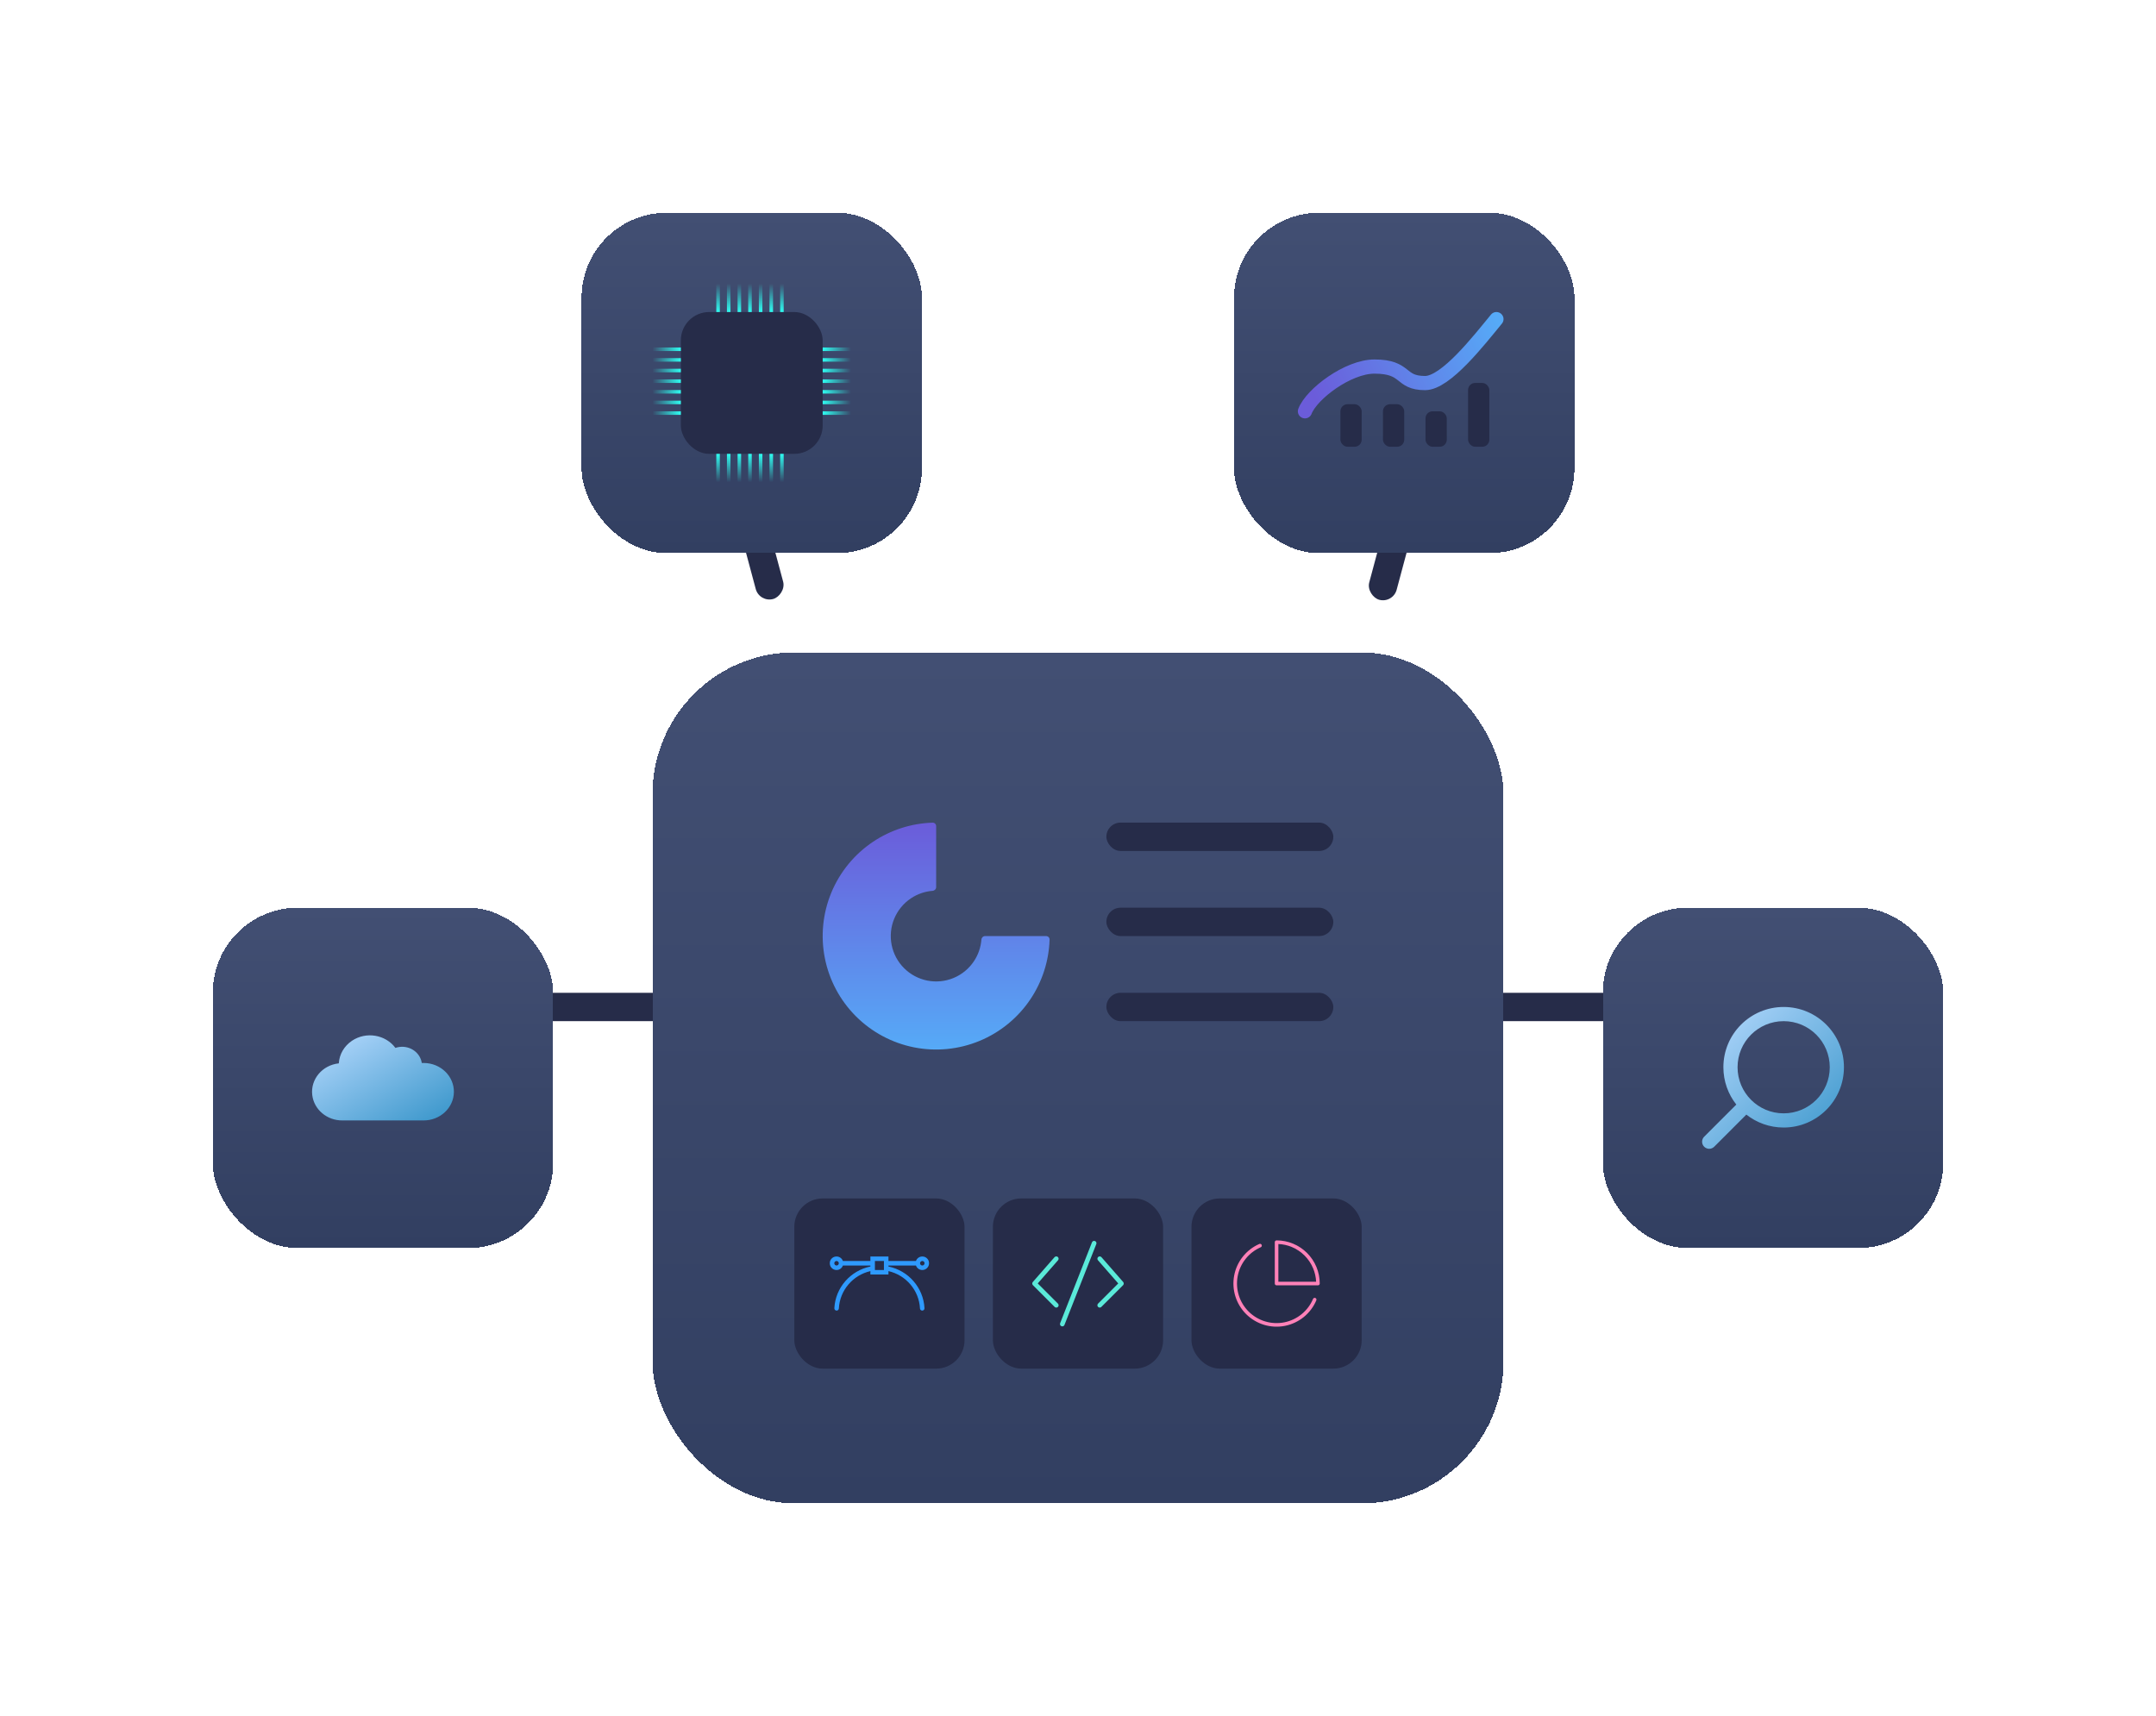 <?xml version="1.0" encoding="UTF-8"?> <svg xmlns="http://www.w3.org/2000/svg" width="304" height="242" viewBox="0 0 304 242" fill="none"> <rect x="210" y="140" width="18" height="4" rx="2" fill="#262C49"></rect> <rect x="76" y="140" width="18" height="4" rx="2" fill="#262C49"></rect> <rect x="105.863" y="65" width="19.622" height="4" rx="2" transform="rotate(75 105.863 65)" fill="#262C49"></rect> <rect width="19.733" height="4" rx="2" transform="matrix(-0.259 0.966 0.966 0.259 197.659 65)" fill="#262C49"></rect> <g filter="url(#filter0_d_1000_5803)"> <rect x="82" y="20" width="48" height="48" rx="12" fill="url(#paint0_linear_1000_5803)" shape-rendering="crispEdges"></rect> <rect x="96" y="34" width="20" height="20" rx="4" fill="#262C49"></rect> <rect x="116" y="39" width="4" height="0.5" fill="url(#paint1_linear_1000_5803)"></rect> <rect x="116" y="40.5" width="4" height="0.5" fill="url(#paint2_linear_1000_5803)"></rect> <rect x="116" y="42" width="4" height="0.5" fill="url(#paint3_linear_1000_5803)"></rect> <rect x="116" y="43.5" width="4" height="0.5" fill="url(#paint4_linear_1000_5803)"></rect> <rect x="116" y="45" width="4" height="0.5" fill="url(#paint5_linear_1000_5803)"></rect> <rect x="116" y="46.5" width="4" height="0.5" fill="url(#paint6_linear_1000_5803)"></rect> <rect x="116" y="48" width="4" height="0.5" fill="url(#paint7_linear_1000_5803)"></rect> <rect x="96" y="48.5" width="4" height="0.5" transform="rotate(-180 96 48.5)" fill="url(#paint8_linear_1000_5803)"></rect> <rect x="96" y="47" width="4" height="0.5" transform="rotate(-180 96 47)" fill="url(#paint9_linear_1000_5803)"></rect> <rect x="96" y="45.5" width="4" height="0.5" transform="rotate(-180 96 45.5)" fill="url(#paint10_linear_1000_5803)"></rect> <rect x="96" y="44" width="4" height="0.5" transform="rotate(-180 96 44)" fill="url(#paint11_linear_1000_5803)"></rect> <rect x="96" y="42.5" width="4" height="0.5" transform="rotate(-180 96 42.5)" fill="url(#paint12_linear_1000_5803)"></rect> <rect x="96" y="41" width="4" height="0.5" transform="rotate(-180 96 41)" fill="url(#paint13_linear_1000_5803)"></rect> <rect x="96" y="39.5" width="4" height="0.5" transform="rotate(-180 96 39.5)" fill="url(#paint14_linear_1000_5803)"></rect> <rect x="101" y="34" width="4" height="0.5" transform="rotate(-90 101 34)" fill="url(#paint15_linear_1000_5803)"></rect> <rect x="102.5" y="34" width="4" height="0.5" transform="rotate(-90 102.5 34)" fill="url(#paint16_linear_1000_5803)"></rect> <rect x="104" y="34" width="4" height="0.5" transform="rotate(-90 104 34)" fill="url(#paint17_linear_1000_5803)"></rect> <rect x="105.5" y="34" width="4" height="0.5" transform="rotate(-90 105.5 34)" fill="url(#paint18_linear_1000_5803)"></rect> <rect x="107" y="34" width="4" height="0.5" transform="rotate(-90 107 34)" fill="url(#paint19_linear_1000_5803)"></rect> <rect x="108.5" y="34" width="4" height="0.5" transform="rotate(-90 108.5 34)" fill="url(#paint20_linear_1000_5803)"></rect> <rect x="110" y="34" width="4" height="0.5" transform="rotate(-90 110 34)" fill="url(#paint21_linear_1000_5803)"></rect> <rect x="110.5" y="54" width="4" height="0.5" transform="rotate(90 110.5 54)" fill="url(#paint22_linear_1000_5803)"></rect> <rect x="109" y="54" width="4" height="0.5" transform="rotate(90 109 54)" fill="url(#paint23_linear_1000_5803)"></rect> <rect x="107.5" y="54" width="4" height="0.5" transform="rotate(90 107.5 54)" fill="url(#paint24_linear_1000_5803)"></rect> <rect x="106" y="54" width="4" height="0.5" transform="rotate(90 106 54)" fill="url(#paint25_linear_1000_5803)"></rect> <rect x="104.5" y="54" width="4" height="0.5" transform="rotate(90 104.5 54)" fill="url(#paint26_linear_1000_5803)"></rect> <rect x="103" y="54" width="4" height="0.5" transform="rotate(90 103 54)" fill="url(#paint27_linear_1000_5803)"></rect> <rect x="101.5" y="54" width="4" height="0.5" transform="rotate(90 101.5 54)" fill="url(#paint28_linear_1000_5803)"></rect> </g> <g filter="url(#filter1_d_1000_5803)"> <rect x="30" y="118" width="48" height="48" rx="12" fill="url(#paint29_linear_1000_5803)" shape-rendering="crispEdges"></rect> <path d="M59.704 139.9H59.472C59.256 138.446 57.842 137.434 56.314 137.639C56.123 137.665 55.936 137.709 55.755 137.771C54.355 135.884 51.612 135.434 49.628 136.765C48.53 137.502 47.846 138.675 47.772 139.951C45.442 140.2 43.765 142.197 44.027 144.413C44.271 146.476 46.12 148.027 48.302 148H59.704C62.056 148.019 63.98 146.221 64 143.984C64.02 141.747 62.129 139.918 59.777 139.899C59.752 139.899 59.728 139.899 59.704 139.899V139.9H59.704Z" fill="url(#paint30_linear_1000_5803)"></path> </g> <g filter="url(#filter2_d_1000_5803)"> <rect x="226" y="118" width="48" height="48" rx="12" fill="url(#paint31_linear_1000_5803)" shape-rendering="crispEdges"></rect> <path fill-rule="evenodd" clip-rule="evenodd" d="M258 140.5C258 144.09 255.09 147 251.5 147C247.91 147 245 144.09 245 140.5C245 136.91 247.91 134 251.5 134C255.09 134 258 136.91 258 140.5ZM260 140.5C260 145.194 256.194 149 251.5 149C249.513 149 247.685 148.318 246.238 147.176L241.707 151.707C241.317 152.098 240.683 152.098 240.293 151.707C239.902 151.317 239.902 150.683 240.293 150.293L244.824 145.762C243.682 144.315 243 142.487 243 140.5C243 135.806 246.806 132 251.5 132C256.194 132 260 135.806 260 140.5Z" fill="url(#paint32_linear_1000_5803)"></path> </g> <g filter="url(#filter3_d_1000_5803)"> <rect x="174" y="20" width="48" height="48" rx="12" fill="url(#paint33_linear_1000_5803)" shape-rendering="crispEdges"></rect> <path d="M184 48C184.946 45.541 190.064 41.691 193.797 41.691C198.464 41.691 197.275 44.018 200.935 44.018C203.863 44.018 208.529 38.006 211 35" stroke="url(#paint34_linear_1000_5803)" stroke-width="2" stroke-linecap="round"></path> <rect x="189" y="47" width="3" height="6" rx="1" fill="#262C49"></rect> <rect x="195" y="47" width="3" height="6" rx="1" fill="#262C49"></rect> <rect x="201" y="48" width="3" height="5" rx="1" fill="#262C49"></rect> <rect x="207" y="44" width="3" height="9" rx="1" fill="#262C49"></rect> </g> <g filter="url(#filter4_d_1000_5803)"> <rect x="92" y="82" width="120" height="120" rx="20" fill="url(#paint35_linear_1000_5803)" shape-rendering="crispEdges"></rect> <rect x="112" y="159" width="24" height="24" rx="4" fill="#262C49"></rect> <rect x="140" y="159" width="24" height="24" rx="4" fill="#262C49"></rect> <rect x="168" y="159" width="24" height="24" rx="4" fill="#262C49"></rect> <path d="M132 106.5C132 106.224 131.776 105.999 131.5 106.008C128.511 106.101 125.603 107.031 123.111 108.696C120.48 110.455 118.429 112.953 117.218 115.877C116.007 118.801 115.69 122.018 116.307 125.121C116.925 128.225 118.449 131.076 120.686 133.314C122.924 135.551 125.775 137.075 128.879 137.693C131.982 138.31 135.199 137.993 138.123 136.782C141.047 135.571 143.545 133.52 145.304 130.889C146.969 128.397 147.899 125.489 147.992 122.5C148.001 122.224 147.776 122 147.5 122H138.9C138.624 122 138.402 122.224 138.38 122.5C138.295 123.589 137.932 124.642 137.321 125.556C136.618 126.608 135.619 127.428 134.449 127.913C133.28 128.397 131.993 128.524 130.751 128.277C129.51 128.03 128.37 127.421 127.475 126.525C126.579 125.63 125.97 124.49 125.723 123.249C125.476 122.007 125.603 120.72 126.087 119.551C126.572 118.381 127.392 117.382 128.444 116.679C129.358 116.068 130.411 115.705 131.5 115.62C131.776 115.598 132 115.376 132 115.1V106.5Z" fill="url(#paint36_linear_1000_5803)"></path> <rect x="156" y="106" width="32" height="4" rx="2" fill="#262C49"></rect> <rect x="156" y="118" width="32" height="4" rx="2" fill="#262C49"></rect> <rect x="156" y="130" width="32" height="4" rx="2" fill="#262C49"></rect> <g filter="url(#filter5_d_1000_5803)"> <path fill-rule="evenodd" clip-rule="evenodd" d="M130.239 167.204C129.742 167.106 129.301 167.395 129.149 167.821H125.273V167.185H122.727V167.821H118.85C118.699 167.395 118.257 167.106 117.76 167.204C117.396 167.276 117.098 167.568 117.022 167.932C116.892 168.549 117.359 169.093 117.954 169.093C118.369 169.093 118.719 168.826 118.85 168.457H122.727V168.599C119.935 169.17 117.798 171.561 117.645 174.478C117.635 174.66 117.781 174.815 117.964 174.815C118.131 174.815 118.272 174.685 118.28 174.518C118.413 171.933 120.274 169.807 122.727 169.248V169.728H125.273V169.247C127.725 169.807 129.586 171.933 129.719 174.517C129.728 174.685 129.868 174.815 130.036 174.815C130.219 174.815 130.364 174.66 130.355 174.478C130.201 171.561 128.065 169.17 125.273 168.599V168.457H129.149C129.281 168.826 129.63 169.093 130.045 169.093C130.64 169.093 131.108 168.549 130.978 167.932C130.901 167.568 130.604 167.276 130.239 167.204ZM123.363 169.093H124.636V167.821H123.363V169.093ZM130.045 168.457C129.87 168.457 129.727 168.314 129.727 168.139C129.727 167.963 129.87 167.821 130.045 167.821C130.221 167.821 130.363 167.963 130.363 168.139C130.363 168.314 130.221 168.457 130.045 168.457ZM117.636 168.139C117.636 168.314 117.779 168.457 117.954 168.457C118.13 168.457 118.272 168.314 118.272 168.139C118.272 167.963 118.13 167.821 117.954 167.821C117.779 167.821 117.636 167.963 117.636 168.139Z" fill="#2E9AFD"></path> </g> <g filter="url(#filter6_d_1000_5803)"> <path d="M154.395 165.007C154.359 164.993 154.318 164.984 154.275 164.984C154.137 164.984 154.019 165.069 153.97 165.19L153.97 165.193L149.482 176.592C149.468 176.628 149.459 176.669 149.459 176.712C149.459 176.894 149.606 177.041 149.788 177.041C149.926 177.041 150.044 176.956 150.093 176.835L150.093 176.833L154.58 165.433C154.594 165.397 154.603 165.356 154.603 165.313C154.603 165.175 154.518 165.057 154.398 165.008L154.395 165.007ZM146.324 170.985L149.184 167.716C149.234 167.658 149.265 167.583 149.265 167.5C149.265 167.319 149.118 167.172 148.937 167.172C148.839 167.172 148.751 167.215 148.691 167.283L148.69 167.283L145.628 170.784C145.577 170.841 145.547 170.917 145.547 171C145.547 171.091 145.584 171.173 145.643 171.232L148.706 174.295C148.765 174.355 148.847 174.392 148.938 174.392C149.12 174.392 149.267 174.245 149.267 174.063C149.267 173.972 149.23 173.89 149.17 173.83L146.324 170.985ZM158.372 170.784L155.309 167.284C155.249 167.216 155.161 167.173 155.063 167.173C154.882 167.173 154.735 167.32 154.735 167.501C154.735 167.584 154.766 167.659 154.816 167.717L154.815 167.716L157.675 170.985L154.83 173.83C154.77 173.89 154.733 173.972 154.733 174.063C154.733 174.244 154.88 174.391 155.062 174.391C155.153 174.391 155.235 174.354 155.294 174.295L158.357 171.232C158.416 171.172 158.452 171.091 158.452 171C158.452 170.917 158.422 170.841 158.371 170.783L158.371 170.784H158.372Z" fill="#5AEAD9"></path> </g> <g filter="url(#filter7_d_1000_5803)"> <path fill-rule="evenodd" clip-rule="evenodd" d="M177.897 165.55C177.953 165.678 177.895 165.826 177.767 165.882C176.932 166.246 176.198 166.81 175.631 167.524C175.063 168.237 174.679 169.079 174.512 169.975C174.346 170.872 174.401 171.795 174.673 172.665C174.946 173.535 175.427 174.326 176.076 174.967C176.724 175.608 177.519 176.08 178.393 176.342C179.266 176.605 180.19 176.65 181.084 176.473C181.979 176.295 182.816 175.902 183.523 175.326C184.23 174.751 184.786 174.011 185.141 173.171C185.195 173.043 185.342 172.983 185.47 173.037C185.599 173.091 185.658 173.239 185.604 173.367C185.217 174.283 184.612 175.089 183.841 175.717C183.07 176.344 182.157 176.773 181.182 176.966C180.207 177.16 179.199 177.111 178.248 176.825C177.296 176.538 176.428 176.023 175.722 175.325C175.015 174.626 174.49 173.764 174.193 172.816C173.896 171.867 173.836 170.86 174.018 169.883C174.199 168.906 174.618 167.988 175.237 167.21C175.855 166.432 176.655 165.818 177.566 165.42C177.693 165.365 177.842 165.423 177.897 165.55Z" fill="#FF81B8"></path> <path fill-rule="evenodd" clip-rule="evenodd" d="M179.822 164.989C179.869 164.941 179.933 164.915 180 164.915C180.799 164.915 181.59 165.072 182.329 165.378C183.067 165.684 183.738 166.132 184.303 166.697C184.868 167.262 185.316 167.933 185.622 168.671C185.928 169.41 186.085 170.201 186.085 171C186.085 171.139 185.972 171.252 185.833 171.252H180C179.861 171.252 179.748 171.139 179.748 171V165.167C179.748 165.1 179.775 165.036 179.822 164.989ZM180.252 165.424V170.748H185.576C185.547 170.101 185.405 169.464 185.157 168.864C184.876 168.187 184.465 167.572 183.947 167.053C183.429 166.535 182.813 166.124 182.136 165.843C181.536 165.595 180.899 165.453 180.252 165.424Z" fill="#FF81B8"></path> </g> </g> <defs> <filter id="filter0_d_1000_5803" x="52" y="0" width="108" height="108" filterUnits="userSpaceOnUse" color-interpolation-filters="sRGB"> <feFlood flood-opacity="0" result="BackgroundImageFix"></feFlood> <feColorMatrix in="SourceAlpha" type="matrix" values="0 0 0 0 0 0 0 0 0 0 0 0 0 0 0 0 0 0 127 0" result="hardAlpha"></feColorMatrix> <feOffset dy="10"></feOffset> <feGaussianBlur stdDeviation="15"></feGaussianBlur> <feComposite in2="hardAlpha" operator="out"></feComposite> <feColorMatrix type="matrix" values="0 0 0 0 0 0 0 0 0 0 0 0 0 0 0 0 0 0 0.2 0"></feColorMatrix> <feBlend mode="normal" in2="BackgroundImageFix" result="effect1_dropShadow_1000_5803"></feBlend> <feBlend mode="normal" in="SourceGraphic" in2="effect1_dropShadow_1000_5803" result="shape"></feBlend> </filter> <filter id="filter1_d_1000_5803" x="0" y="98" width="108" height="108" filterUnits="userSpaceOnUse" color-interpolation-filters="sRGB"> <feFlood flood-opacity="0" result="BackgroundImageFix"></feFlood> <feColorMatrix in="SourceAlpha" type="matrix" values="0 0 0 0 0 0 0 0 0 0 0 0 0 0 0 0 0 0 127 0" result="hardAlpha"></feColorMatrix> <feOffset dy="10"></feOffset> <feGaussianBlur stdDeviation="15"></feGaussianBlur> <feComposite in2="hardAlpha" operator="out"></feComposite> <feColorMatrix type="matrix" values="0 0 0 0 0 0 0 0 0 0 0 0 0 0 0 0 0 0 0.2 0"></feColorMatrix> <feBlend mode="normal" in2="BackgroundImageFix" result="effect1_dropShadow_1000_5803"></feBlend> <feBlend mode="normal" in="SourceGraphic" in2="effect1_dropShadow_1000_5803" result="shape"></feBlend> </filter> <filter id="filter2_d_1000_5803" x="196" y="98" width="108" height="108" filterUnits="userSpaceOnUse" color-interpolation-filters="sRGB"> <feFlood flood-opacity="0" result="BackgroundImageFix"></feFlood> <feColorMatrix in="SourceAlpha" type="matrix" values="0 0 0 0 0 0 0 0 0 0 0 0 0 0 0 0 0 0 127 0" result="hardAlpha"></feColorMatrix> <feOffset dy="10"></feOffset> <feGaussianBlur stdDeviation="15"></feGaussianBlur> <feComposite in2="hardAlpha" operator="out"></feComposite> <feColorMatrix type="matrix" values="0 0 0 0 0 0 0 0 0 0 0 0 0 0 0 0 0 0 0.2 0"></feColorMatrix> <feBlend mode="normal" in2="BackgroundImageFix" result="effect1_dropShadow_1000_5803"></feBlend> <feBlend mode="normal" in="SourceGraphic" in2="effect1_dropShadow_1000_5803" result="shape"></feBlend> </filter> <filter id="filter3_d_1000_5803" x="144" y="0" width="108" height="108" filterUnits="userSpaceOnUse" color-interpolation-filters="sRGB"> <feFlood flood-opacity="0" result="BackgroundImageFix"></feFlood> <feColorMatrix in="SourceAlpha" type="matrix" values="0 0 0 0 0 0 0 0 0 0 0 0 0 0 0 0 0 0 127 0" result="hardAlpha"></feColorMatrix> <feOffset dy="10"></feOffset> <feGaussianBlur stdDeviation="15"></feGaussianBlur> <feComposite in2="hardAlpha" operator="out"></feComposite> <feColorMatrix type="matrix" values="0 0 0 0 0 0 0 0 0 0 0 0 0 0 0 0 0 0 0.2 0"></feColorMatrix> <feBlend mode="normal" in2="BackgroundImageFix" result="effect1_dropShadow_1000_5803"></feBlend> <feBlend mode="normal" in="SourceGraphic" in2="effect1_dropShadow_1000_5803" result="shape"></feBlend> </filter> <filter id="filter4_d_1000_5803" x="62" y="62" width="180" height="180" filterUnits="userSpaceOnUse" color-interpolation-filters="sRGB"> <feFlood flood-opacity="0" result="BackgroundImageFix"></feFlood> <feColorMatrix in="SourceAlpha" type="matrix" values="0 0 0 0 0 0 0 0 0 0 0 0 0 0 0 0 0 0 127 0" result="hardAlpha"></feColorMatrix> <feOffset dy="10"></feOffset> <feGaussianBlur stdDeviation="15"></feGaussianBlur> <feComposite in2="hardAlpha" operator="out"></feComposite> <feColorMatrix type="matrix" values="0 0 0 0 0 0 0 0 0 0 0 0 0 0 0 0 0 0 0.3 0"></feColorMatrix> <feBlend mode="normal" in2="BackgroundImageFix" result="effect1_dropShadow_1000_5803"></feBlend> <feBlend mode="normal" in="SourceGraphic" in2="effect1_dropShadow_1000_5803" result="shape"></feBlend> </filter> <filter id="filter5_d_1000_5803" x="113" y="160" width="22" height="22" filterUnits="userSpaceOnUse" color-interpolation-filters="sRGB"> <feFlood flood-opacity="0" result="BackgroundImageFix"></feFlood> <feColorMatrix in="SourceAlpha" type="matrix" values="0 0 0 0 0 0 0 0 0 0 0 0 0 0 0 0 0 0 127 0" result="hardAlpha"></feColorMatrix> <feOffset></feOffset> <feGaussianBlur stdDeviation="2"></feGaussianBlur> <feComposite in2="hardAlpha" operator="out"></feComposite> <feColorMatrix type="matrix" values="0 0 0 0 0.18 0 0 0 0 0.604 0 0 0 0 0.992 0 0 0 1 0"></feColorMatrix> <feBlend mode="normal" in2="BackgroundImageFix" result="effect1_dropShadow_1000_5803"></feBlend> <feBlend mode="normal" in="SourceGraphic" in2="effect1_dropShadow_1000_5803" result="shape"></feBlend> </filter> <filter id="filter6_d_1000_5803" x="141" y="160" width="22" height="22" filterUnits="userSpaceOnUse" color-interpolation-filters="sRGB"> <feFlood flood-opacity="0" result="BackgroundImageFix"></feFlood> <feColorMatrix in="SourceAlpha" type="matrix" values="0 0 0 0 0 0 0 0 0 0 0 0 0 0 0 0 0 0 127 0" result="hardAlpha"></feColorMatrix> <feOffset></feOffset> <feGaussianBlur stdDeviation="2"></feGaussianBlur> <feComposite in2="hardAlpha" operator="out"></feComposite> <feColorMatrix type="matrix" values="0 0 0 0 0.353 0 0 0 0 0.918 0 0 0 0 0.851 0 0 0 1 0"></feColorMatrix> <feBlend mode="normal" in2="BackgroundImageFix" result="effect1_dropShadow_1000_5803"></feBlend> <feBlend mode="normal" in="SourceGraphic" in2="effect1_dropShadow_1000_5803" result="shape"></feBlend> </filter> <filter id="filter7_d_1000_5803" x="169" y="160" width="22" height="22" filterUnits="userSpaceOnUse" color-interpolation-filters="sRGB"> <feFlood flood-opacity="0" result="BackgroundImageFix"></feFlood> <feColorMatrix in="SourceAlpha" type="matrix" values="0 0 0 0 0 0 0 0 0 0 0 0 0 0 0 0 0 0 127 0" result="hardAlpha"></feColorMatrix> <feOffset></feOffset> <feGaussianBlur stdDeviation="2"></feGaussianBlur> <feColorMatrix type="matrix" values="0 0 0 0 1 0 0 0 0 0.506 0 0 0 0 0.722 0 0 0 1 0"></feColorMatrix> <feBlend mode="normal" in2="BackgroundImageFix" result="effect1_dropShadow_1000_5803"></feBlend> <feBlend mode="normal" in="SourceGraphic" in2="effect1_dropShadow_1000_5803" result="shape"></feBlend> </filter> <linearGradient id="paint0_linear_1000_5803" x1="106" y1="20" x2="106" y2="68" gradientUnits="userSpaceOnUse"> <stop stop-color="#424F73"></stop> <stop offset="1" stop-color="#323F61"></stop> </linearGradient> <linearGradient id="paint1_linear_1000_5803" x1="116" y1="39.25" x2="120" y2="39.25" gradientUnits="userSpaceOnUse"> <stop stop-color="#2EFDF1"></stop> <stop offset="1" stop-color="#2EFDF1" stop-opacity="0"></stop> </linearGradient> <linearGradient id="paint2_linear_1000_5803" x1="116" y1="40.75" x2="120" y2="40.75" gradientUnits="userSpaceOnUse"> <stop stop-color="#2EFDF1"></stop> <stop offset="1" stop-color="#2EFDF1" stop-opacity="0"></stop> </linearGradient> <linearGradient id="paint3_linear_1000_5803" x1="116" y1="42.25" x2="120" y2="42.25" gradientUnits="userSpaceOnUse"> <stop stop-color="#2EFDF1"></stop> <stop offset="1" stop-color="#2EFDF1" stop-opacity="0"></stop> </linearGradient> <linearGradient id="paint4_linear_1000_5803" x1="116" y1="43.75" x2="120" y2="43.75" gradientUnits="userSpaceOnUse"> <stop stop-color="#2EFDF1"></stop> <stop offset="1" stop-color="#2EFDF1" stop-opacity="0"></stop> </linearGradient> <linearGradient id="paint5_linear_1000_5803" x1="116" y1="45.25" x2="120" y2="45.25" gradientUnits="userSpaceOnUse"> <stop stop-color="#2EFDF1"></stop> <stop offset="1" stop-color="#2EFDF1" stop-opacity="0"></stop> </linearGradient> <linearGradient id="paint6_linear_1000_5803" x1="116" y1="46.75" x2="120" y2="46.75" gradientUnits="userSpaceOnUse"> <stop stop-color="#2EFDF1"></stop> <stop offset="1" stop-color="#2EFDF1" stop-opacity="0"></stop> </linearGradient> <linearGradient id="paint7_linear_1000_5803" x1="116" y1="48.25" x2="120" y2="48.25" gradientUnits="userSpaceOnUse"> <stop stop-color="#2EFDF1"></stop> <stop offset="1" stop-color="#2EFDF1" stop-opacity="0"></stop> </linearGradient> <linearGradient id="paint8_linear_1000_5803" x1="96" y1="48.75" x2="100" y2="48.75" gradientUnits="userSpaceOnUse"> <stop stop-color="#2EFDF1"></stop> <stop offset="1" stop-color="#2EFDF1" stop-opacity="0"></stop> </linearGradient> <linearGradient id="paint9_linear_1000_5803" x1="96" y1="47.25" x2="100" y2="47.25" gradientUnits="userSpaceOnUse"> <stop stop-color="#2EFDF1"></stop> <stop offset="1" stop-color="#2EFDF1" stop-opacity="0"></stop> </linearGradient> <linearGradient id="paint10_linear_1000_5803" x1="96" y1="45.75" x2="100" y2="45.75" gradientUnits="userSpaceOnUse"> <stop stop-color="#2EFDF1"></stop> <stop offset="1" stop-color="#2EFDF1" stop-opacity="0"></stop> </linearGradient> <linearGradient id="paint11_linear_1000_5803" x1="96" y1="44.25" x2="100" y2="44.25" gradientUnits="userSpaceOnUse"> <stop stop-color="#2EFDF1"></stop> <stop offset="1" stop-color="#2EFDF1" stop-opacity="0"></stop> </linearGradient> <linearGradient id="paint12_linear_1000_5803" x1="96" y1="42.75" x2="100" y2="42.75" gradientUnits="userSpaceOnUse"> <stop stop-color="#2EFDF1"></stop> <stop offset="1" stop-color="#2EFDF1" stop-opacity="0"></stop> </linearGradient> <linearGradient id="paint13_linear_1000_5803" x1="96" y1="41.25" x2="100" y2="41.25" gradientUnits="userSpaceOnUse"> <stop stop-color="#2EFDF1"></stop> <stop offset="1" stop-color="#2EFDF1" stop-opacity="0"></stop> </linearGradient> <linearGradient id="paint14_linear_1000_5803" x1="96" y1="39.75" x2="100" y2="39.75" gradientUnits="userSpaceOnUse"> <stop stop-color="#2EFDF1"></stop> <stop offset="1" stop-color="#2EFDF1" stop-opacity="0"></stop> </linearGradient> <linearGradient id="paint15_linear_1000_5803" x1="101" y1="34.25" x2="105" y2="34.25" gradientUnits="userSpaceOnUse"> <stop stop-color="#2EFDF1"></stop> <stop offset="1" stop-color="#2EFDF1" stop-opacity="0"></stop> </linearGradient> <linearGradient id="paint16_linear_1000_5803" x1="102.5" y1="34.25" x2="106.5" y2="34.25" gradientUnits="userSpaceOnUse"> <stop stop-color="#2EFDF1"></stop> <stop offset="1" stop-color="#2EFDF1" stop-opacity="0"></stop> </linearGradient> <linearGradient id="paint17_linear_1000_5803" x1="104" y1="34.25" x2="108" y2="34.25" gradientUnits="userSpaceOnUse"> <stop stop-color="#2EFDF1"></stop> <stop offset="1" stop-color="#2EFDF1" stop-opacity="0"></stop> </linearGradient> <linearGradient id="paint18_linear_1000_5803" x1="105.5" y1="34.25" x2="109.5" y2="34.25" gradientUnits="userSpaceOnUse"> <stop stop-color="#2EFDF1"></stop> <stop offset="1" stop-color="#2EFDF1" stop-opacity="0"></stop> </linearGradient> <linearGradient id="paint19_linear_1000_5803" x1="107" y1="34.25" x2="111" y2="34.25" gradientUnits="userSpaceOnUse"> <stop stop-color="#2EFDF1"></stop> <stop offset="1" stop-color="#2EFDF1" stop-opacity="0"></stop> </linearGradient> <linearGradient id="paint20_linear_1000_5803" x1="108.5" y1="34.25" x2="112.5" y2="34.25" gradientUnits="userSpaceOnUse"> <stop stop-color="#2EFDF1"></stop> <stop offset="1" stop-color="#2EFDF1" stop-opacity="0"></stop> </linearGradient> <linearGradient id="paint21_linear_1000_5803" x1="110" y1="34.25" x2="114" y2="34.25" gradientUnits="userSpaceOnUse"> <stop stop-color="#2EFDF1"></stop> <stop offset="1" stop-color="#2EFDF1" stop-opacity="0"></stop> </linearGradient> <linearGradient id="paint22_linear_1000_5803" x1="110.5" y1="54.25" x2="114.5" y2="54.25" gradientUnits="userSpaceOnUse"> <stop stop-color="#2EFDF1"></stop> <stop offset="1" stop-color="#2EFDF1" stop-opacity="0"></stop> </linearGradient> <linearGradient id="paint23_linear_1000_5803" x1="109" y1="54.25" x2="113" y2="54.25" gradientUnits="userSpaceOnUse"> <stop stop-color="#2EFDF1"></stop> <stop offset="1" stop-color="#2EFDF1" stop-opacity="0"></stop> </linearGradient> <linearGradient id="paint24_linear_1000_5803" x1="107.5" y1="54.25" x2="111.5" y2="54.25" gradientUnits="userSpaceOnUse"> <stop stop-color="#2EFDF1"></stop> <stop offset="1" stop-color="#2EFDF1" stop-opacity="0"></stop> </linearGradient> <linearGradient id="paint25_linear_1000_5803" x1="106" y1="54.25" x2="110" y2="54.25" gradientUnits="userSpaceOnUse"> <stop stop-color="#2EFDF1"></stop> <stop offset="1" stop-color="#2EFDF1" stop-opacity="0"></stop> </linearGradient> <linearGradient id="paint26_linear_1000_5803" x1="104.5" y1="54.25" x2="108.5" y2="54.25" gradientUnits="userSpaceOnUse"> <stop stop-color="#2EFDF1"></stop> <stop offset="1" stop-color="#2EFDF1" stop-opacity="0"></stop> </linearGradient> <linearGradient id="paint27_linear_1000_5803" x1="103" y1="54.25" x2="107" y2="54.25" gradientUnits="userSpaceOnUse"> <stop stop-color="#2EFDF1"></stop> <stop offset="1" stop-color="#2EFDF1" stop-opacity="0"></stop> </linearGradient> <linearGradient id="paint28_linear_1000_5803" x1="101.5" y1="54.25" x2="105.5" y2="54.25" gradientUnits="userSpaceOnUse"> <stop stop-color="#2EFDF1"></stop> <stop offset="1" stop-color="#2EFDF1" stop-opacity="0"></stop> </linearGradient> <linearGradient id="paint29_linear_1000_5803" x1="54" y1="118" x2="54" y2="166" gradientUnits="userSpaceOnUse"> <stop stop-color="#424F73"></stop> <stop offset="1" stop-color="#323F61"></stop> </linearGradient> <linearGradient id="paint30_linear_1000_5803" x1="44" y1="136" x2="54.588" y2="153.647" gradientUnits="userSpaceOnUse"> <stop stop-color="#B9DBFF"></stop> <stop offset="1" stop-color="#3694C9"></stop> </linearGradient> <linearGradient id="paint31_linear_1000_5803" x1="250" y1="118" x2="250" y2="166" gradientUnits="userSpaceOnUse"> <stop stop-color="#424F73"></stop> <stop offset="1" stop-color="#323F61"></stop> </linearGradient> <linearGradient id="paint32_linear_1000_5803" x1="240" y1="132" x2="260" y2="152" gradientUnits="userSpaceOnUse"> <stop stop-color="#B9DBFF"></stop> <stop offset="1" stop-color="#3694C9"></stop> </linearGradient> <linearGradient id="paint33_linear_1000_5803" x1="198" y1="20" x2="198" y2="68" gradientUnits="userSpaceOnUse"> <stop stop-color="#424F73"></stop> <stop offset="1" stop-color="#323F61"></stop> </linearGradient> <linearGradient id="paint34_linear_1000_5803" x1="186.294" y1="48" x2="211.718" y2="36.601" gradientUnits="userSpaceOnUse"> <stop stop-color="#6B5CDA"></stop> <stop offset="1" stop-color="#56AAF7"></stop> </linearGradient> <linearGradient id="paint35_linear_1000_5803" x1="152" y1="82" x2="152" y2="202" gradientUnits="userSpaceOnUse"> <stop stop-color="#424F73"></stop> <stop offset="1" stop-color="#323F61"></stop> </linearGradient> <linearGradient id="paint36_linear_1000_5803" x1="132" y1="106" x2="132" y2="138" gradientUnits="userSpaceOnUse"> <stop stop-color="#6B5CDA"></stop> <stop offset="1" stop-color="#56AAF7"></stop> </linearGradient> </defs> </svg> 